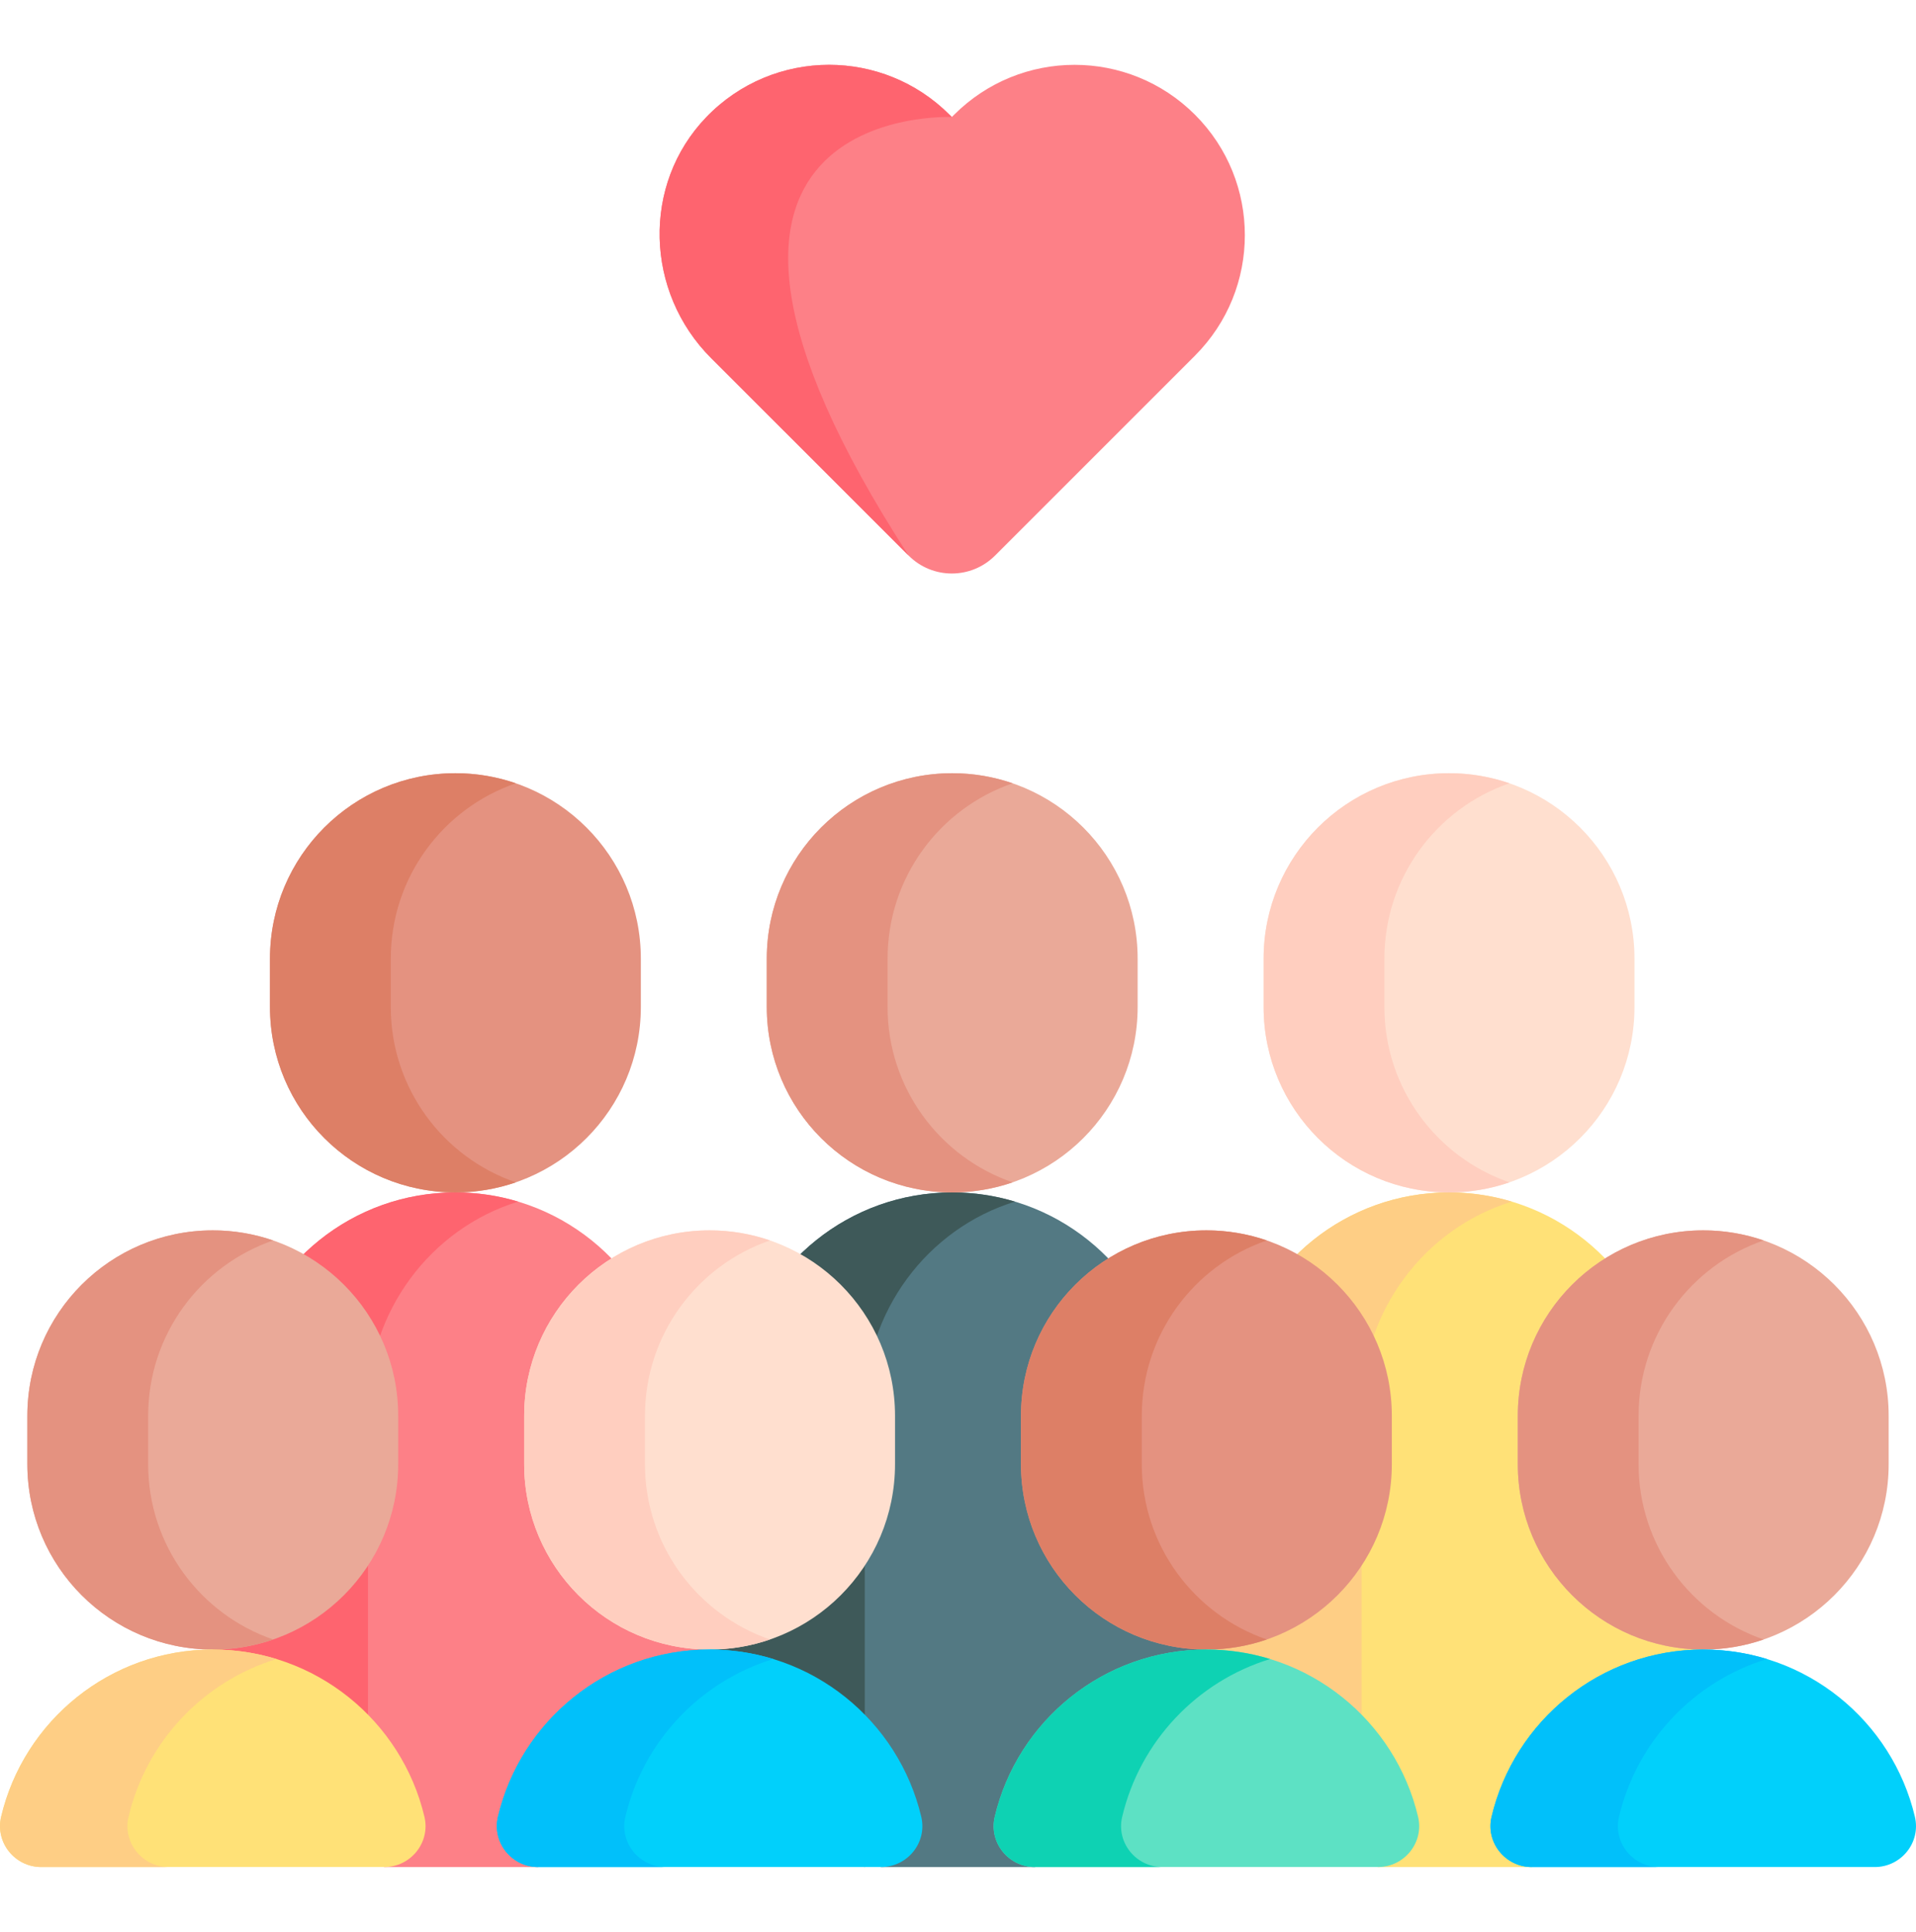<svg xmlns="http://www.w3.org/2000/svg" width="120" height="121" viewBox="0 0 120 121" fill="none"><g clip-path="url(#clip0_754_8400)"><path d="M46.38 85.165C47.798 79.157 53.196 74.685 59.638 74.685C66.079 74.685 71.477 79.157 72.895 85.165L75.558 103.318L72.895 113.74L64.813 116.94H55.186L46.38 113.831V85.165Z" fill="#537983"></path><path d="M63.569 75.262C58.089 76.945 54.161 82.153 54.161 88.153V116.941L46.38 114.832L44.442 103.318L46.38 85.165C47.8 79.156 53.197 74.685 59.639 74.685C61.004 74.685 62.324 74.885 63.569 75.262Z" fill="#3E5959"></path><path d="M77.496 85.165C78.915 79.157 84.312 74.685 90.754 74.685C97.196 74.685 102.593 79.157 104.012 85.165L106.674 103.318L104.012 114.65L95.929 116.94H86.302L77.496 114.559V85.165Z" fill="#FFE177"></path><path d="M94.684 75.262C89.204 76.945 85.276 82.153 85.276 88.153V115.732H77.496L75.558 103.318L77.496 85.165C78.915 79.156 84.312 74.685 90.754 74.685C92.119 74.685 93.439 74.885 94.684 75.262Z" fill="#FECE85"></path><path d="M15.265 85.165C16.683 79.156 22.081 74.685 28.522 74.685C34.964 74.685 40.362 79.156 41.78 85.165L44.442 103.318L41.78 114.286L33.698 116.94H24.071L15.265 114.741V85.165Z" fill="#FD8087"></path><path d="M32.453 75.262C26.973 76.944 23.045 82.153 23.045 88.152V115.732H15.264L13.326 103.318L15.264 85.165C16.683 79.156 22.081 74.684 28.523 74.684C29.888 74.684 31.208 74.885 32.453 75.262Z" fill="#FE646F"></path><path d="M28.523 74.685C22.109 74.685 16.909 69.485 16.909 63.071V60.044C16.909 53.63 22.109 48.43 28.523 48.43C34.937 48.43 40.136 53.63 40.136 60.044V63.071C40.136 69.485 34.937 74.685 28.523 74.685Z" fill="#E49280"></path><path d="M32.307 74.055C31.119 74.462 29.845 74.684 28.522 74.684C22.109 74.684 16.909 69.484 16.909 63.071V60.044C16.909 53.63 22.109 48.43 28.522 48.43C29.845 48.43 31.119 48.653 32.307 49.06C27.748 50.629 24.475 54.953 24.475 60.044V63.071C24.475 68.161 27.748 72.486 32.307 74.055Z" fill="#DD7F66"></path><path d="M59.638 74.685C53.224 74.685 48.024 69.485 48.024 63.071V60.044C48.024 53.63 53.224 48.43 59.638 48.43C66.052 48.43 71.251 53.63 71.251 60.044V63.071C71.251 69.485 66.052 74.685 59.638 74.685Z" fill="#EAA998"></path><path d="M63.422 74.055C62.234 74.462 60.961 74.684 59.638 74.684C53.224 74.684 48.024 69.484 48.024 63.071V60.044C48.024 53.63 53.224 48.43 59.638 48.43C60.961 48.43 62.234 48.653 63.422 49.06C58.863 50.629 55.59 54.953 55.59 60.044V63.071C55.59 68.161 58.863 72.486 63.422 74.055Z" fill="#E49280"></path><path d="M90.754 74.685C84.34 74.685 79.141 69.485 79.141 63.071V60.044C79.141 53.63 84.34 48.43 90.754 48.43C97.168 48.43 102.368 53.63 102.368 60.044V63.071C102.368 69.485 97.168 74.685 90.754 74.685Z" fill="#FFDFCF"></path><path d="M94.538 74.055C93.351 74.462 92.077 74.684 90.754 74.684C84.34 74.684 79.141 69.484 79.141 63.071V60.044C79.141 53.63 84.34 48.43 90.754 48.43C92.077 48.43 93.351 48.653 94.538 49.06C89.98 50.629 86.706 54.953 86.706 60.044V63.071C86.707 68.161 89.98 72.486 94.538 74.055Z" fill="#FFCEBF"></path><path d="M13.326 103.318C6.912 103.318 1.713 98.118 1.713 91.704V88.677C1.713 82.263 6.912 77.063 13.326 77.063C19.74 77.063 24.94 82.263 24.94 88.677V91.704C24.94 98.118 19.74 103.318 13.326 103.318Z" fill="#EAA998"></path><path d="M17.11 102.687C15.923 103.095 14.649 103.317 13.326 103.317C6.913 103.317 1.713 98.117 1.713 91.704V88.676C1.713 82.263 6.913 77.063 13.326 77.063C14.649 77.063 15.923 77.285 17.11 77.693C12.552 79.261 9.279 83.586 9.279 88.676V91.704C9.279 96.794 12.552 101.119 17.11 102.687Z" fill="#E49280"></path><path d="M2.582 116.939C0.932 116.939 -0.311 115.404 0.069 113.797C1.487 107.789 6.885 103.317 13.326 103.317C19.768 103.317 25.166 107.789 26.584 113.797C26.963 115.404 25.721 116.939 24.071 116.939H2.582Z" fill="#FFE177"></path><path d="M8.05 113.796C7.669 115.402 8.911 116.939 10.563 116.939H2.582C0.932 116.939 -0.31 115.402 0.068 113.796C1.487 107.787 6.883 103.315 13.325 103.315C14.715 103.315 16.055 103.523 17.318 103.911C12.724 105.314 9.162 109.082 8.05 113.796Z" fill="#FECE85"></path><path d="M44.443 103.318C38.029 103.318 32.829 98.118 32.829 91.704V88.677C32.829 82.263 38.029 77.063 44.443 77.063C50.857 77.063 56.056 82.263 56.056 88.677V91.704C56.056 98.118 50.857 103.318 44.443 103.318Z" fill="#FFDFCF"></path><path d="M48.227 102.687C47.039 103.095 45.765 103.317 44.442 103.317C38.029 103.317 32.829 98.117 32.829 91.704V88.676C32.829 82.263 38.029 77.063 44.442 77.063C45.765 77.063 47.039 77.285 48.227 77.693C43.668 79.261 40.395 83.586 40.395 88.676V91.704C40.395 96.794 43.668 101.119 48.227 102.687Z" fill="#FFCEBF"></path><path d="M33.698 116.939C32.048 116.939 30.806 115.404 31.185 113.797C32.603 107.789 38.001 103.317 44.443 103.317C50.884 103.317 56.282 107.789 57.7 113.797C58.08 115.404 56.837 116.939 55.187 116.939H33.698Z" fill="#01D0FB"></path><path d="M39.167 113.796C38.785 115.402 40.027 116.939 41.68 116.939H33.698C32.048 116.939 30.806 115.402 31.185 113.796C32.603 107.787 37.999 103.315 44.442 103.315C45.831 103.315 47.172 103.523 48.434 103.911C43.841 105.314 40.279 109.082 39.167 113.796Z" fill="#01C0FA"></path><path d="M75.558 103.318C69.144 103.318 63.944 98.118 63.944 91.704V88.677C63.944 82.263 69.144 77.063 75.558 77.063C81.972 77.063 87.171 82.263 87.171 88.677V91.704C87.171 98.118 81.972 103.318 75.558 103.318Z" fill="#E49280"></path><path d="M79.342 102.687C78.154 103.095 76.88 103.317 75.557 103.317C69.144 103.317 63.944 98.117 63.944 91.704V88.676C63.944 82.263 69.144 77.063 75.557 77.063C76.88 77.063 78.154 77.285 79.342 77.693C74.783 79.261 71.51 83.586 71.51 88.676V91.704C71.51 96.794 74.783 101.119 79.342 102.687Z" fill="#DD7F66"></path><path d="M64.813 116.939C63.163 116.939 61.921 115.404 62.3 113.797C63.718 107.789 69.116 103.317 75.558 103.317C82 103.317 87.397 107.789 88.816 113.797C89.195 115.404 87.953 116.939 86.302 116.939H64.813Z" fill="#5DE1C4"></path><path d="M70.282 113.796C69.9 115.402 71.143 116.939 72.795 116.939H64.813C63.163 116.939 61.921 115.402 62.3 113.796C63.718 107.787 69.115 103.315 75.557 103.315C76.946 103.315 78.287 103.523 79.549 103.911C74.956 105.314 71.394 109.082 70.282 113.796Z" fill="#0ED2B3"></path><path d="M106.674 103.318C100.26 103.318 95.061 98.118 95.061 91.704V88.677C95.061 82.263 100.26 77.063 106.674 77.063C113.088 77.063 118.288 82.263 118.288 88.677V91.704C118.288 98.118 113.088 103.318 106.674 103.318Z" fill="#EAA998"></path><path d="M110.458 102.687C109.271 103.095 107.997 103.317 106.674 103.317C100.26 103.317 95.061 98.117 95.061 91.704V88.676C95.061 82.263 100.26 77.063 106.674 77.063C107.997 77.063 109.271 77.285 110.458 77.693C105.899 79.261 102.626 83.586 102.626 88.676V91.704C102.626 96.794 105.899 101.119 110.458 102.687Z" fill="#E49280"></path><path d="M95.93 116.939C94.279 116.939 93.037 115.404 93.416 113.797C94.835 107.789 100.232 103.317 106.674 103.317C113.116 103.317 118.513 107.789 119.932 113.797C120.311 115.404 119.069 116.939 117.418 116.939H95.93Z" fill="#01D0FB"></path><path d="M101.398 113.796C101.017 115.402 102.259 116.939 103.911 116.939H95.929C94.28 116.939 93.038 115.402 93.416 113.796C94.835 107.787 100.231 103.315 106.673 103.315C108.062 103.315 109.403 103.523 110.666 103.911C106.072 105.314 102.51 109.082 101.398 113.796Z" fill="#01C0FA"></path><path d="M77.965 14.729C77.967 17.46 76.925 20.189 74.844 22.273L62.316 34.801C60.822 36.294 58.403 36.294 56.911 34.801L44.533 22.425C40.403 18.294 40.182 11.557 44.229 7.344C46.33 5.157 49.126 4.062 51.925 4.06C54.656 4.062 57.385 5.104 59.469 7.187L59.614 7.33L59.757 7.187C63.924 3.02 70.675 3.018 74.844 7.187C76.925 9.269 77.967 11.998 77.965 14.729Z" fill="#FD8087"></path><path d="M56.911 34.801L44.533 22.425C40.403 18.294 40.182 11.557 44.229 7.344C46.33 5.157 49.126 4.062 51.925 4.06C54.656 4.062 57.385 5.104 59.469 7.187L59.614 7.33C59.614 7.33 38.476 6.366 56.911 34.801Z" fill="#FE646F"></path></g><defs><clipPath id="clip0_754_8400"><rect width="120" height="120" fill="white" transform="translate(0 0.5)"></rect></clipPath></defs></svg>